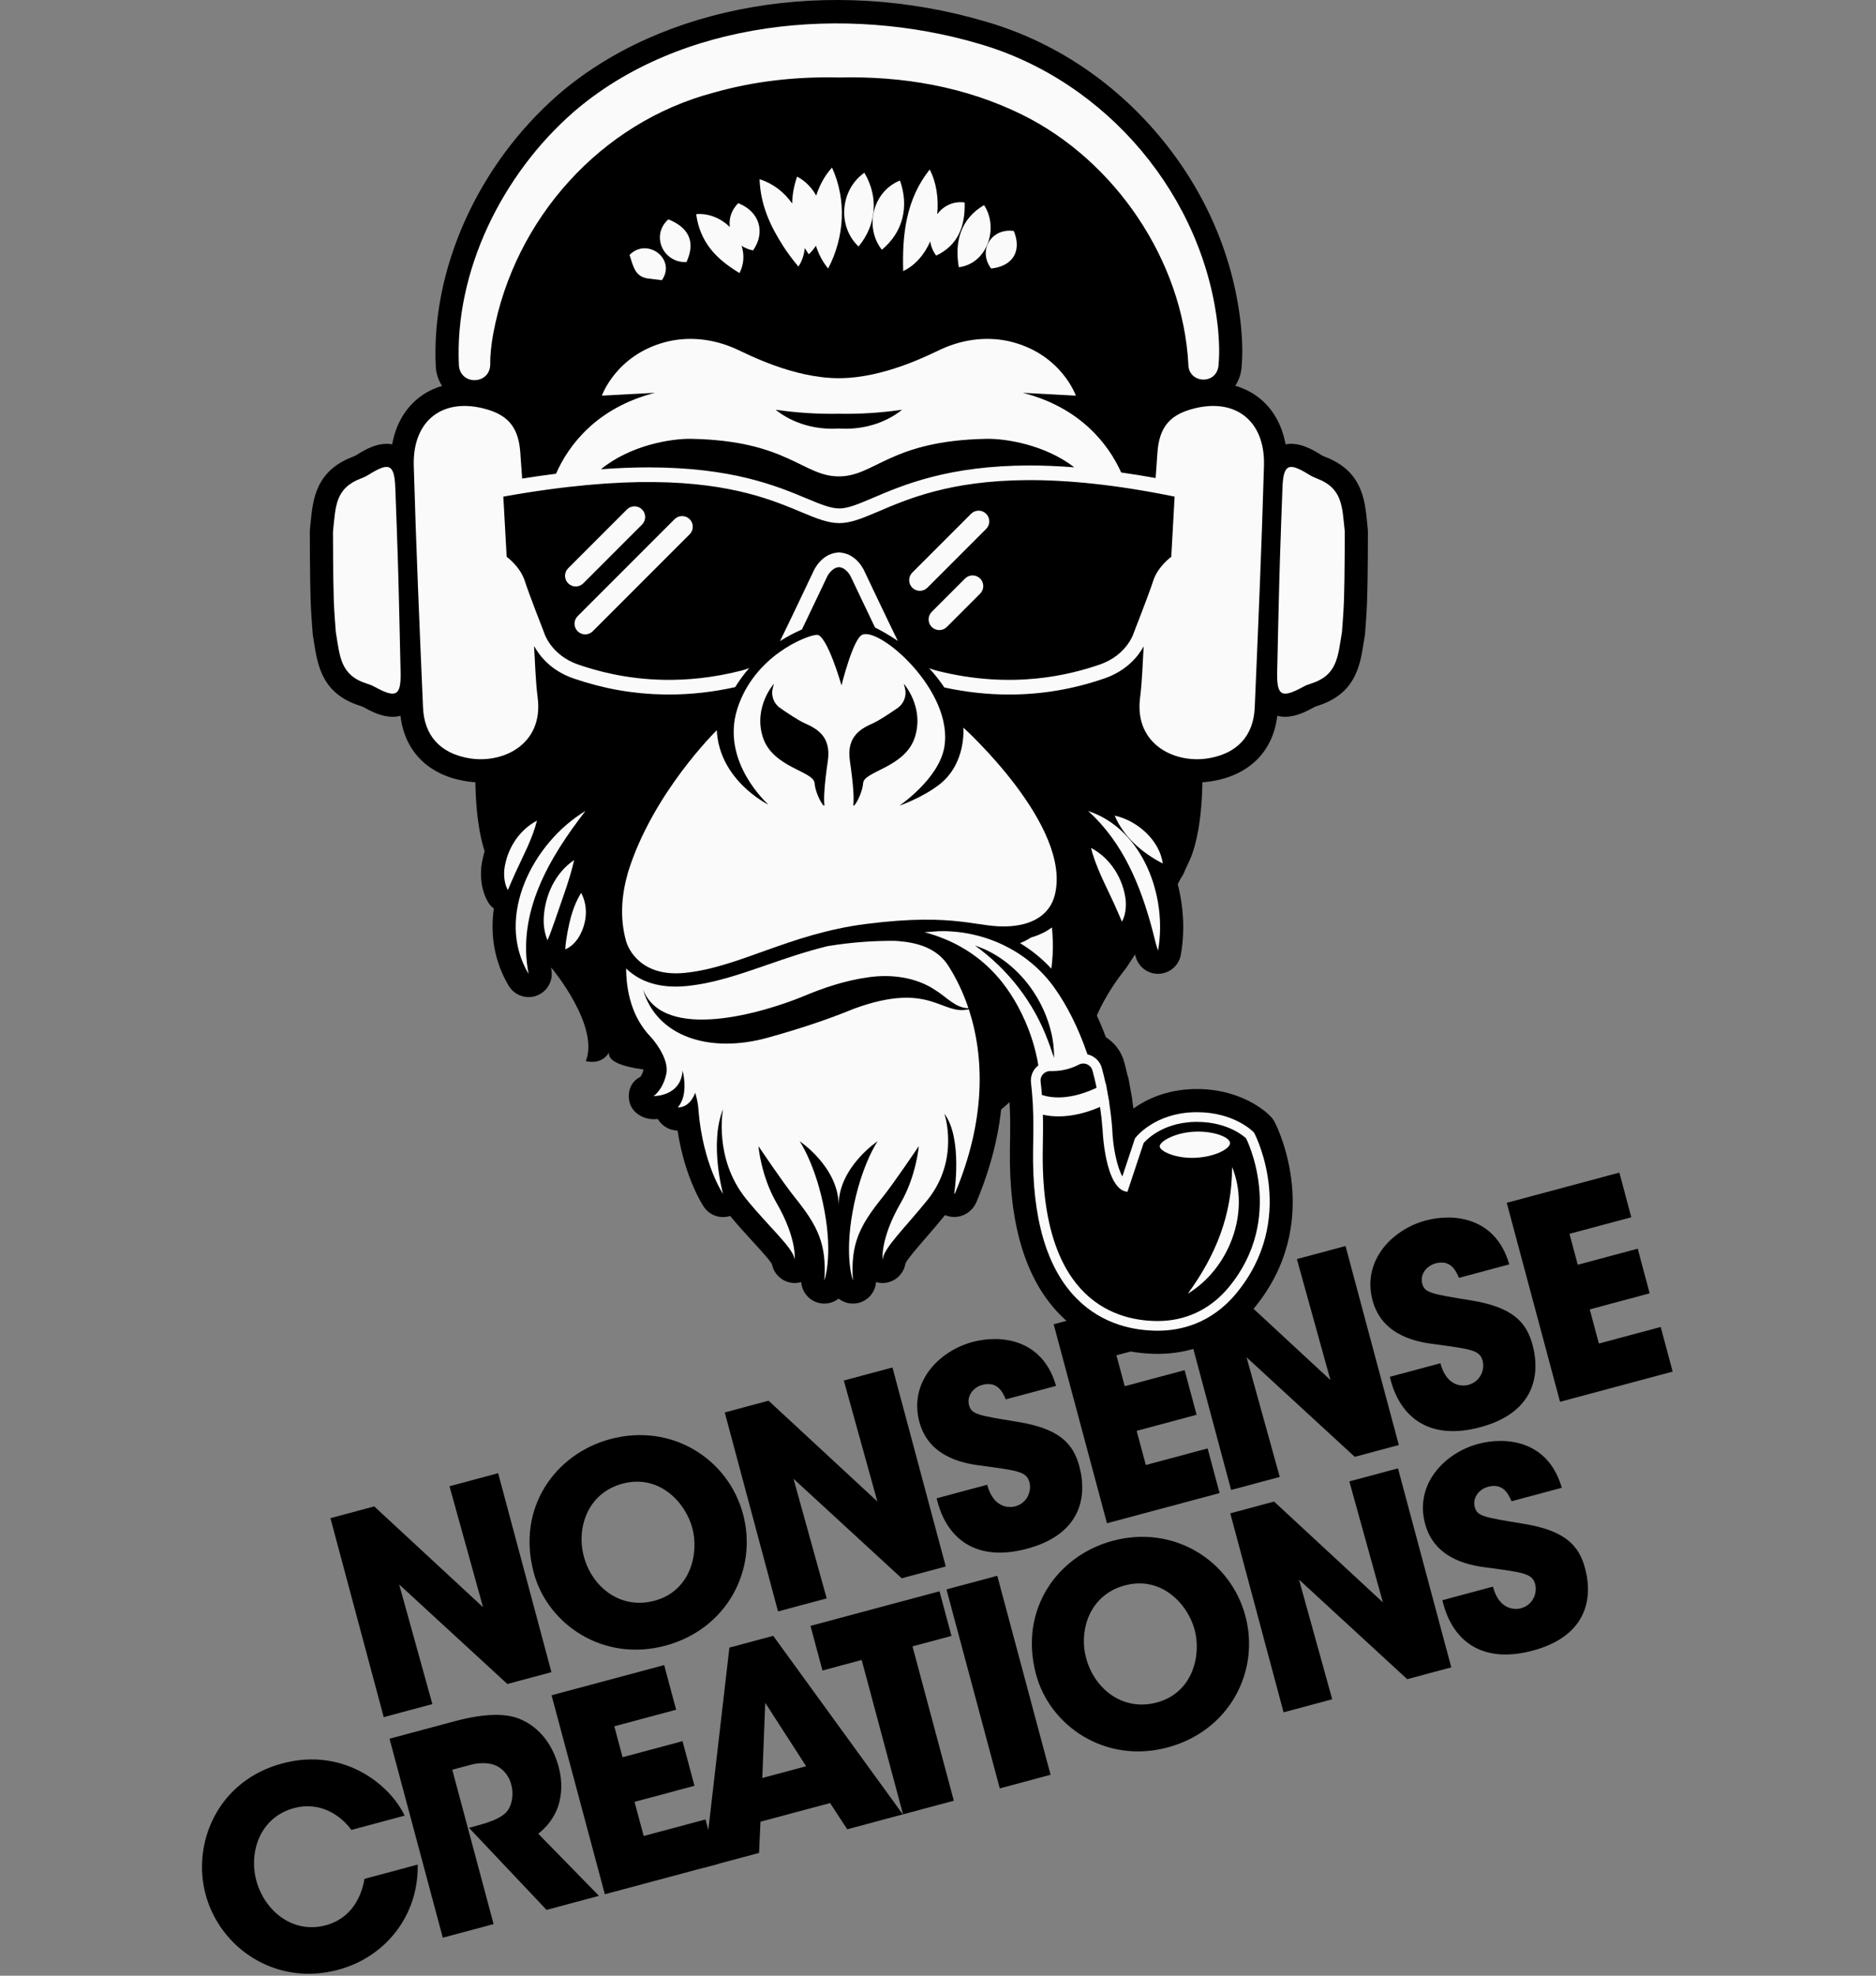 <svg width="760" height="800" viewBox="0 0 760 800" fill="none" xmlns="http://www.w3.org/2000/svg">
<rect x="0" y="0" width="760" height="800" fill="#808080" stroke="none"/>
<g clip-path="url(#clip0_3108_12533)">
<path d="M195.692 650.801L182.099 601.809L201.806 596.529L223.396 677.103L205.54 681.888L161.713 641.584L175.16 690.027L155.452 695.309L133.861 614.735L151.61 609.979L195.692 650.801Z" fill="black"/>
<path d="M236.536 630.287C239.832 642.592 251.31 651.887 265.139 648.181C279.729 644.272 283.247 629.092 280.476 618.747C277.675 608.295 267.008 596.799 252.201 600.767C237.936 604.588 233.473 618.854 236.507 630.179L236.536 630.287ZM216.22 636.781C209.159 610.431 225.036 588.671 247.248 582.72C272.074 576.068 295.016 590.693 301.026 613.124C307.036 635.554 294.59 659.662 269.546 666.372C244.177 673.17 221.793 657.579 216.249 636.89L216.22 636.781Z" fill="black"/>
<path d="M355.437 607.996L341.844 559.004L361.552 553.725L383.141 634.298L365.285 639.083L321.458 598.778L334.906 647.223L315.197 652.504L293.606 571.93L311.355 567.175L355.437 607.996Z" fill="black"/>
<path d="M399.926 601.211C402.435 610.576 408.643 610.663 411.258 609.962C416.157 608.649 418.017 603.832 417.025 600.13C415.887 595.885 412.162 595.481 398.349 593.581C392.074 592.812 376.511 590.913 372.456 575.779C368.107 559.554 380.502 547.014 394.003 543.396C405.111 540.421 422.307 541.881 427.827 561.177L407.465 566.632C406.301 564.025 404.276 559.082 397.96 560.774C394.368 561.738 391.555 565.177 392.576 568.988C393.568 572.689 396.008 573.085 412.24 575.739C429.075 578.463 434.752 584.411 437.262 593.774C440.705 606.622 437.426 621.388 416.084 627.107C394.961 632.768 383.142 622.63 379.456 606.696L399.926 601.211Z" fill="black"/>
<path d="M426.861 536.226L472.484 524.001L477.327 542.077L452.284 548.788L455.639 561.309L479.919 554.803L484.764 572.878L460.482 579.383L464.187 593.213L489.23 586.502L494.074 604.576L448.45 616.801L426.861 536.226Z" fill="black"/>
<path d="M538.981 558.815L525.388 509.824L545.096 504.544L566.685 585.118L548.829 589.903L505.002 549.597L518.449 598.042L498.741 603.323L477.151 522.75L494.9 517.994L538.981 558.815Z" fill="black"/>
<path d="M583.524 552.016C586.033 561.38 592.241 561.467 594.856 560.767C599.755 559.453 601.615 554.637 600.623 550.935C599.486 546.69 595.76 546.286 581.947 544.386C575.672 543.617 560.109 541.718 556.054 526.584C551.705 510.359 564.101 497.818 577.601 494.2C588.709 491.226 605.906 492.686 611.425 511.981L591.063 517.437C589.899 514.83 587.874 509.887 581.559 511.579C577.966 512.543 575.153 515.981 576.174 519.792C577.166 523.494 579.606 523.89 595.838 526.543C612.673 529.268 618.351 535.215 620.86 544.579C624.303 557.427 621.024 572.193 599.683 577.912C578.56 583.573 566.74 573.435 563.054 557.501L583.524 552.016Z" fill="black"/>
<path d="M610.405 487.045L656.028 474.819L660.871 492.895L635.828 499.606L639.184 512.127L663.464 505.621L668.307 523.696L644.027 530.202L647.732 544.031L672.774 537.32L677.617 555.394L631.995 567.619L610.405 487.045Z" fill="black"/>
<path d="M169.213 755.019C169.636 775.329 156.469 792.394 136.98 797.616C111.717 804.386 89.116 788.851 83.282 767.074C77.767 746.495 88.005 721.112 114.354 714.052C139.615 707.283 158.341 723.154 163.904 735.203L142.344 740.98C138.452 735.603 130.196 729.181 119.09 732.155C105.261 735.862 100.769 750.018 103.833 761.451C107.1 773.647 118.525 783.189 131.92 779.601C144.767 776.158 147.105 763.977 147.653 760.796L169.213 755.019Z" fill="black"/>
<path d="M157.795 704.046L184.146 696.985C196.777 693.6 205.229 693.786 210.628 696.075C218.778 699.492 223.957 706.625 226.319 715.444C227.982 721.651 227.524 726.908 226.2 731.114C224.618 736.09 221.427 739.862 218.054 742.517L242.648 767.669L221.416 773.359L189.986 740.118L193.36 739.213C198.587 737.813 202.933 736.181 205.19 733.709C207.256 731.405 208.304 727.039 207.109 722.576C205.971 718.329 202.997 715.508 199.808 714.495C197.143 713.692 193.671 713.806 190.841 714.565L183.219 716.607L199.965 779.106L179.385 784.62L157.795 704.046Z" fill="black"/>
<path d="M223.444 686.455L269.067 674.23L273.91 692.305L248.867 699.016L252.222 711.538L276.502 705.032L281.345 723.106L257.065 729.612L260.77 743.441L285.813 736.73L290.656 754.805L245.033 767.03L223.444 686.455Z" fill="black"/>
<path d="M310.01 689.517L308.825 719.944L326.574 715.188L310.01 689.517ZM307.504 750.29L285.183 756.271L295.496 667.148L313.243 662.392L365.757 734.68L343.219 740.719L336.285 730.09L308.084 737.647L307.504 750.29Z" fill="black"/>
<path d="M349.085 672.165L333.187 676.425L328.344 658.349L380.61 644.344L385.452 662.42L369.666 666.651L386.412 729.15L365.832 734.664L349.085 672.165Z" fill="black"/>
<path d="M425.604 718.647L405.023 724.161L383.434 643.586L404.015 638.072L425.604 718.647Z" fill="black"/>
<path d="M440.034 671.484C443.33 683.788 454.807 693.084 468.637 689.378C483.227 685.469 486.744 670.289 483.973 659.944C481.173 649.491 470.506 637.995 455.699 641.963C441.434 645.785 436.97 660.051 440.004 671.376L440.034 671.484ZM419.717 677.978C412.657 651.627 428.533 629.868 450.746 623.917C475.571 617.265 498.514 631.89 504.524 654.321C510.534 676.75 498.088 700.859 473.044 707.569C447.674 714.367 425.29 698.775 419.747 678.086L419.717 677.978Z" fill="black"/>
<path d="M560.235 648.846L546.641 599.854L566.349 594.574L587.939 675.148L570.083 679.933L526.256 639.629L539.703 688.074L519.995 693.353L498.404 612.78L516.153 608.024L560.235 648.846Z" fill="black"/>
<path d="M604.804 642.471C607.313 651.835 613.521 651.922 616.136 651.221C621.035 649.908 622.895 645.092 621.903 641.39C620.765 637.144 617.04 636.741 603.227 634.841C596.952 634.072 581.388 632.173 577.333 617.039C572.985 600.813 585.38 588.273 598.881 584.655C609.989 581.679 627.185 583.141 632.705 602.436L612.343 607.891C611.179 605.285 609.154 600.342 602.838 602.034C599.246 602.998 596.433 606.436 597.454 610.247C598.446 613.948 600.885 614.345 617.118 616.998C633.953 619.723 639.63 625.67 642.14 635.034C645.583 647.882 642.304 662.648 620.962 668.367C599.839 674.026 588.02 663.89 584.334 647.956L604.804 642.471Z" fill="black"/>
<path d="M486.961 307.355C486.961 307.355 488.54 333.316 481.993 348.257C475.445 363.197 456.176 392.05 456.176 392.05C456.176 392.05 436.753 415.247 442.35 429.651C442.35 429.651 435.18 431.869 432.234 424.741C432.234 424.741 427.381 416.042 418.974 433.061C407.662 455.958 376.472 464.104 376.472 464.104L386.762 279.221L484.611 274.107L486.961 307.355Z" fill="black"/>
<path d="M192.731 307.355C192.731 307.355 191.152 333.316 197.699 348.257C204.247 363.197 223.516 392.05 223.516 392.05C223.516 392.05 242.939 415.247 237.342 429.651C237.342 429.651 244.512 431.869 247.458 424.741C247.458 424.741 241.898 430.58 260.718 433.061C279.539 435.544 306.383 346.364 306.383 346.364L292.93 279.221L195.081 274.107L192.731 307.355Z" fill="black"/>
<path d="M554.112 214.295C554.013 213.378 553.927 212.481 553.841 211.609C552.93 202.25 551.796 190.604 536.588 184.892C536.106 184.712 535.7 184.52 535.386 184.322C532.153 182.297 526.58 178.825 520.797 179.921C519.364 171.934 515.587 165.337 509.766 160.879C506.974 158.74 503.825 157.191 500.416 156.216C501.725 154.235 502.609 151.913 502.923 149.356C502.934 149.268 502.944 149.178 502.952 149.087C503.425 144.012 503.373 138.736 502.783 132.41C499.933 104.251 488.454 77.483 469.589 55.003C450.778 32.587 426.436 16.579 399.247 8.726C336.323 -9.859 268.337 1.792 226.014 38.441C193.498 66.909 174.546 109.16 176.552 148.705C176.562 148.91 176.579 149.115 176.603 149.319C176.905 151.901 177.785 154.253 179.097 156.265C175.752 157.242 172.659 158.775 169.914 160.879C164.091 165.339 160.314 171.936 158.881 179.922C153.096 178.827 147.524 182.298 144.294 184.32C143.979 184.519 143.571 184.712 143.089 184.894C127.881 190.605 126.749 202.254 125.837 211.614C125.752 212.485 125.664 213.38 125.567 214.297C125.529 214.634 125.512 214.974 125.512 215.314C125.512 216.068 125.53 233.871 125.833 242.974C125.949 247.567 126.653 256.279 126.684 256.649C126.704 256.915 126.738 257.181 126.782 257.445C126.936 258.358 127.076 259.251 127.212 260.121C128.674 269.437 130.494 281.03 146.012 285.836C146.499 285.986 146.913 286.155 147.244 286.334C149.999 287.843 154.397 290.251 159.054 290.251C160.107 290.251 161.173 290.124 162.235 289.84C163.888 303.874 173.023 313.388 187.612 316.127C198.836 318.328 210.585 315.217 218.282 308.015C225.003 301.725 228.17 292.832 227.287 282.838C227.959 283.109 228.641 283.362 229.331 283.601C242.317 288.056 255.176 290.344 268.647 290.592C269.423 290.606 270.207 290.612 270.999 290.612C274.892 290.612 278.813 290.423 282.742 290.065C277.481 295.461 254.862 319.917 245.423 350.537C245.405 350.598 245.387 350.659 245.37 350.72C244.728 352.965 244.233 355.18 243.819 357.376C243.77 357.281 243.727 357.183 243.676 357.088C242.98 355.799 241.997 354.73 240.842 353.91C241.158 352.724 241.48 351.54 241.753 350.338C242.491 347.098 241.449 343.756 239.106 341.502C240.898 338.979 242.743 336.516 244.595 334.124C247.358 330.555 247.188 325.524 244.192 322.151C241.193 318.777 236.215 318.014 232.349 320.34C229.593 321.995 226.95 323.89 224.43 325.966C224.091 325.597 223.728 325.246 223.326 324.93C220.418 322.643 216.438 322.275 213.162 323.999C203.349 329.154 196.382 339.504 194.983 351.008C194.97 351.134 194.956 351.26 194.946 351.388C194.536 356.492 195.389 361.037 197.485 364.899C198.131 366.09 199.018 367.094 200.056 367.883C198.485 379.05 200.503 389.835 206.096 399.183C207.833 402.084 210.928 403.748 214.148 403.748C215.271 403.748 216.409 403.546 217.509 403.122C221.765 401.489 224.231 397.03 223.349 392.557C223.299 392.306 223.264 392.055 223.219 391.804C223.321 391.883 223.413 391.973 223.519 392.05C225.135 393.205 227.049 393.798 228.977 393.798C230.198 393.798 231.427 393.561 232.588 393.075C236.153 391.587 239.227 389.045 241.726 385.518C241.794 385.422 241.86 385.327 241.924 385.229C242.742 383.979 243.444 382.684 244.054 381.364C244.208 382.03 244.339 382.703 244.519 383.361C244.826 384.481 245.28 385.701 245.86 386.957C244.844 388.48 244.272 390.295 244.283 392.205C244.353 406.092 248.696 417.895 256.847 426.357C258.742 428.474 260.615 431.727 260.721 433.061C260.338 434.751 259.725 435.677 259.408 436.067C255.641 437.918 254.136 441.802 254.968 445.982C255.825 450.278 260.158 453.076 264.538 453.193C264.818 453.201 265.52 453.206 266.507 453.127C267.977 455.649 270.562 457.371 273.518 457.717C273.825 457.753 274.152 457.777 274.494 457.786C277.482 477.274 284.832 488.232 285.181 488.741C287.551 492.209 291.901 493.633 295.805 492.37C299.058 496.32 302.308 499.862 305.204 503.015C307.977 506.035 311.72 510.112 312.725 511.863C313.526 516.161 317.237 519.396 321.702 519.512C322.694 519.522 323.677 519.405 324.594 519.136C324.882 523.236 327.839 526.742 331.956 527.638C334.773 528.249 337.606 527.528 339.746 525.851C341.376 527.129 343.409 527.854 345.533 527.854C346.195 527.854 346.864 527.784 347.534 527.638C351.652 526.742 354.609 523.236 354.896 519.136C355.814 519.406 356.816 519.534 357.788 519.512C362.355 519.393 366.131 516.013 366.816 511.57C367.736 509.686 371.691 505.124 374.892 501.428C377.305 498.644 380.036 495.492 382.849 492.02C386.08 493.423 389.886 492.89 392.634 490.604C392.634 490.604 392.897 490.384 393.329 489.977C394.288 489.077 395.045 487.985 395.555 486.774C409.694 453.144 407.412 426.408 402.403 409.037C403.861 411.397 405.21 413.916 406.436 416.628C406.517 416.799 406.59 416.974 406.665 417.15L406.849 417.576C407.136 418.242 407.408 418.896 407.657 419.527L407.815 419.928C407.906 420.155 407.997 420.383 408.102 420.667C409.277 423.81 410.069 426.622 410.598 428.864C408.718 432.062 407.914 435.818 408.362 439.564C408.619 441.699 408.826 444.058 408.989 446.693L409.07 448.214C409.343 453.391 409.249 458.888 409.15 464.749L409.143 465.173C408.627 495.53 415.436 518.112 429.379 532.292C442.316 545.451 458.076 548.214 469.044 548.214L469.56 548.213C480.178 548.123 495.459 544.86 507.955 529.816C536.672 495.24 517.5 456.549 516.655 454.894L516.375 454.349C515.937 453.494 515.369 452.712 514.692 452.028L514.246 451.578C513.134 450.463 502.577 440.454 483.428 440.994C472.22 441.309 464.188 445.276 459.165 448.867C459.047 447.956 458.921 447.046 458.786 446.135C458.767 445.725 458.723 445.312 458.648 444.898L458.128 441.979C458.091 441.766 458.049 441.554 457.994 441.3L457.26 437.15C457.155 436.555 456.992 435.979 456.776 435.426C456.323 433.437 455.873 431.634 455.405 429.951C454.247 425.765 451.581 422.257 448.022 420.012C444.408 410.401 440.022 401.92 434.958 394.756C435.082 394.305 435.179 393.843 435.236 393.368C435.518 391.02 435.711 388.891 435.826 386.857C436.082 382.344 435.791 377.729 435.499 374.653C435.361 373.193 434.869 371.823 434.123 370.617C435.081 368.839 435.842 366.913 436.375 364.842C436.94 362.653 437.25 360.427 437.374 358.183C438.376 360.444 439.427 362.651 440.464 364.829C441.216 366.408 441.965 367.979 442.67 369.525C443.787 371.991 444.775 374.253 445.871 376.859C447.27 380.184 450.452 382.411 454.056 382.589C454.21 382.597 454.364 382.601 454.518 382.601C455.912 382.601 457.257 382.277 458.481 381.705C458.98 383.703 459.511 385.765 460.264 387.975C461.568 391.794 465.154 394.325 469.138 394.325C469.374 394.325 469.612 394.316 469.851 394.298C474.113 393.975 477.619 390.811 478.375 386.602C480.091 377.043 479.514 366.681 476.839 357.026C479.448 354.978 480.806 351.705 480.354 348.395C478.367 333.867 465.371 323.665 453.56 321.099C451.867 320.728 450.143 320.847 448.559 321.384C446.99 320.657 445.38 320.015 443.729 319.472C439.508 318.081 434.901 319.839 432.676 323.681C430.451 327.523 431.224 332.398 434.529 335.362C434.917 335.711 435.293 336.076 435.671 336.435C434.987 337.061 434.411 337.77 433.949 338.547C426.064 317.316 406.97 297.575 399.33 290.254C402.485 290.486 405.631 290.612 408.757 290.612C423.047 290.612 436.678 288.319 450.427 283.601C451.09 283.373 451.743 283.129 452.386 282.872C451.515 292.851 454.683 301.733 461.395 308.015C467.466 313.695 476.056 316.829 484.887 316.829C487.255 316.829 489.639 316.604 491.996 316.142C506.652 313.39 515.791 303.874 517.445 289.84C518.507 290.124 519.573 290.251 520.625 290.251C525.281 290.251 529.679 287.843 532.434 286.336C532.763 286.155 533.178 285.987 533.67 285.835C549.183 281.032 551.003 269.439 552.465 260.125C552.603 259.255 552.743 258.361 552.897 257.445C552.941 257.181 552.974 256.914 552.996 256.647C553.025 256.277 553.729 247.567 553.843 243.049C554.148 233.871 554.167 216.068 554.167 215.314C554.167 214.974 554.15 214.633 554.112 214.295Z" fill="black"/>
<path d="M161.173 226.531C161.057 222.195 160.299 201.325 160.137 197.32C159.75 187.823 157.552 187.085 149.279 192.269C148.371 192.839 147.394 193.297 146.392 193.674C135.648 197.708 135.993 205.16 134.896 215.306C134.896 215.306 134.912 233.604 135.215 242.738C135.326 247.122 136.038 255.889 136.038 255.889C137.729 265.952 137.824 273.478 148.788 276.874C149.812 277.191 150.813 277.592 151.752 278.106C160.318 282.795 162.469 281.927 162.294 272.425C162.222 268.417 161.493 236.155 161.173 226.531Z" fill="#FAFAFA"/>
<path d="M533.3 193.674C532.298 193.297 531.321 192.837 530.414 192.269C522.139 187.085 519.941 187.823 519.555 197.32C519.393 201.325 518.635 222.195 518.519 226.531C518.199 236.155 517.47 268.417 517.398 272.425C517.224 281.927 519.374 282.794 527.94 278.106C528.879 277.592 529.88 277.191 530.903 276.874C541.868 273.478 541.962 265.952 543.656 255.889C543.656 255.889 544.366 247.122 544.476 242.738C544.78 233.604 544.796 215.306 544.796 215.306C543.697 205.16 544.046 197.708 533.3 193.674Z" fill="#FAFAFA"/>
<path d="M347.812 99.826C355.098 90.984 356.007 79.812 350.171 69.948C340.402 76.788 339.114 91.579 347.812 99.826Z" fill="#FAFAFA"/>
<path d="M364.59 73.094C353.627 77.482 350.026 91.908 357.252 101.136C365.902 93.967 368.322 83.57 364.59 73.094Z" fill="#FAFAFA"/>
<path d="M376.851 97.769C377.167 99.791 377.942 101.758 379.262 103.495C388.111 99.327 391.081 91.569 390.794 82.003C386.111 81.341 382.202 83.43 379.692 86.716C380.314 80.272 379.306 73.727 376.641 68.638C367.058 80.678 365.462 94.845 365.896 109.785C370.878 107.398 374.53 103.003 376.851 97.769Z" fill="#FAFAFA"/>
<path d="M398.653 83.053C389.216 88.578 386.622 97.845 388.433 108.213C399.989 106.747 404.758 92.288 398.653 83.053Z" fill="#FAFAFA"/>
<path d="M410.714 93.536C401.699 92.198 395.981 101.402 401.541 108.737C410.277 107.788 414.056 101.709 410.714 93.536Z" fill="#FAFAFA"/>
<path d="M323.437 107.95C325.025 105.613 325.766 103.02 326.033 100.431C326.534 101.282 327.059 102.129 327.63 102.971C328.784 101.918 329.746 100.74 330.539 99.48C331.606 102.845 333.238 106.003 335.493 108.737C342.14 95.992 343.045 81.006 337.065 67.851C334.136 71.069 331.997 74.995 330.66 79.213C328.884 76.005 326.278 73.262 322.913 71.52C321.616 75.252 320.977 78.881 320.926 82.424C317.753 77.887 313.268 74.313 307.712 72.57C308.11 82.944 311.925 91.287 317.284 99.66C318.979 102.269 320.819 104.791 323.437 107.95Z" fill="#FAFAFA"/>
<path d="M299.062 82.266C296.228 85.118 295.216 88.65 295.671 91.917C292.079 88.421 287.128 86.261 282.026 86.722C283.609 98.069 290.021 104.819 299.588 110.572C301.458 106.933 301.556 103.061 300.437 99.514C301.756 100.403 303.314 101.063 305.09 101.398C310.317 93.833 307.53 85.583 299.062 82.266Z" fill="#FAFAFA"/>
<path d="M278.104 106.116C281.911 97.853 278.971 92.125 270.766 88.819C263.521 95.244 268.6 106.553 278.104 106.116Z" fill="#FAFAFA"/>
<path d="M255.042 103.232C256.608 108.166 257.37 111.966 262.373 112.757L268.146 113.454C274.103 104.898 262.18 95.921 255.042 103.232Z" fill="#FAFAFA"/>
<path d="M469.139 384.945C473.046 363.197 463.14 335.745 440.791 328.381C455.016 341.144 462.191 358.884 466.939 376.903C467.626 379.548 468.214 382.234 469.139 384.945Z" fill="#FAFAFA"/>
<path d="M451.571 330.265C455.405 339.146 462.624 345.254 471.061 349.666C469.762 340.172 460.667 332.243 451.571 330.265Z" fill="#FAFAFA"/>
<path d="M441.985 343.34C443.958 351.185 447.917 358.428 451.215 365.656C452.291 368.031 453.327 370.394 454.517 373.221C455.976 370.529 456.28 367.39 456.038 364.417C454.981 355.705 449.842 347.468 441.985 343.34Z" fill="#FAFAFA"/>
<path d="M204.304 352.14C204.08 354.938 204.364 357.894 205.737 360.425C206.857 357.766 207.833 355.542 208.846 353.306C211.945 346.513 215.681 339.673 217.533 332.3C210.139 336.186 205.301 343.939 204.304 352.14Z" fill="#FAFAFA"/>
<path d="M237.179 328.379C215.998 341.104 200.295 371.216 214.147 394.366C209.264 369.538 222.522 347.31 237.179 328.379Z" fill="#FAFAFA"/>
<path d="M220.275 371.679C220.128 374.724 220.615 377.844 221.793 380.732C223.102 377.839 223.884 375.15 224.888 372.51C227.555 364.605 230.734 356.476 232.605 348.257C224.92 353.393 220.729 362.633 220.275 371.679Z" fill="#FAFAFA"/>
<path d="M229.768 378.253C229.442 380.151 229.139 382.048 228.982 384.419C231.155 383.511 232.809 381.886 234.08 380.094C237.639 374.654 238.597 367.422 235.425 361.54C232.16 366.844 230.855 372.316 229.768 378.253Z" fill="#FAFAFA"/>
<path d="M497.722 521.315C489.798 530.853 479.555 534.823 469.45 534.908C469.307 534.909 469.166 534.909 469.02 534.909C453.867 534.909 421.379 528.295 422.447 465.398C422.527 460.631 422.606 455.946 422.495 451.37C424.454 451.811 426.561 452.048 428.792 452.048C434.125 452.048 439.794 450.754 445.648 448.23C446.089 451.232 446.431 454.236 446.661 457.238C446.661 457.238 447.538 481.784 456.745 482.602L463.295 462.877C463.295 462.877 469.804 454.685 483.803 454.291C484.182 454.281 484.556 454.275 484.926 454.275C498.176 454.275 504.816 460.961 504.816 460.961C504.816 460.961 521.194 493.053 497.722 521.315ZM394.986 382.87C411.443 388.338 423.607 404.182 426.472 421.064C426.888 423.48 426.986 425.951 427.078 428.368C426.125 426.09 425.53 423.775 424.611 421.566C418.864 405.978 408.482 392.6 394.986 382.87ZM442.586 433.499C443.227 435.812 443.764 438.14 444.259 440.472L443.432 440.843C438.21 443.185 433.258 444.372 428.713 444.372C426.287 444.372 424.473 444.02 423.38 443.725L422.097 443.378C421.954 441.554 421.786 439.748 421.573 437.975C421.293 435.643 423.146 433.692 425.477 433.692C425.522 433.692 425.568 433.694 425.615 433.695C425.875 433.703 426.133 433.708 426.389 433.708C430.837 433.708 434.478 432.442 437.126 431.063C437.684 430.771 438.275 430.636 438.856 430.636C440.523 430.636 442.103 431.753 442.586 433.499ZM508.032 458.63L507.601 458.196C507.282 457.876 499.64 450.352 484.926 450.352C484.52 450.352 484.11 450.358 483.693 450.369C468.047 450.81 460.536 460.043 460.222 460.435L459.791 460.979L459.571 461.64L454.679 476.372C452.616 472.649 450.872 464.963 450.582 457.096L450.58 457.018L450.573 456.938C450.309 453.493 449.902 450.018 449.367 446.57L449.416 446.547L448.88 443.544C448.85 443.374 448.809 443.207 448.777 443.036L448.025 438.782L447.925 438.826C447.455 436.671 446.944 434.535 446.368 432.453C445.587 429.633 443.301 427.546 440.543 426.923C436.732 415.851 432.184 407.067 427.263 400.118C416.994 385.615 400.087 377.268 382.32 377.037C379.199 376.997 377.16 377.38 374.522 377.467C397.891 383.739 408.941 399.396 414.951 412.69C415.129 413.075 415.294 413.473 415.464 413.864C415.791 414.62 416.099 415.363 416.389 416.098C416.556 416.524 416.729 416.945 416.888 417.379C419.244 423.676 420.261 428.875 420.657 431.402C420.264 431.704 419.893 432.036 419.561 432.411C418.101 434.056 417.415 436.253 417.678 438.443C417.974 440.912 418.192 443.526 418.357 446.194L418.438 447.72C418.728 453.229 418.632 458.89 418.53 464.884L418.523 465.332C418.052 493.079 423.956 513.395 436.07 525.715C446.728 536.557 459.871 538.833 469.02 538.833L469.482 538.831C478.113 538.759 490.543 536.098 500.74 523.822C525.579 493.916 509.028 460.582 508.311 459.177L508.032 458.63Z" fill="#FAFAFA"/>
<path d="M484.256 468.824C492.127 468.456 498.322 465.207 498.322 462.866C498.322 460.525 491.755 457.873 483.884 458.243C476.012 458.612 469.744 462.209 469.817 464.201C469.889 466.192 476.383 469.194 484.256 468.824Z" fill="#FAFAFA"/>
<path d="M481.213 523.835C497.928 513.695 506.678 490.901 499.137 472.523C499.164 491.952 492.543 508.296 481.213 523.835Z" fill="#FAFAFA"/>
<path d="M413.219 381.891C417.916 384.733 422.206 388.206 425.924 392.248C426.153 390.332 426.346 388.373 426.463 386.324C426.677 382.546 426.439 378.47 426.163 375.536C423.804 377.299 420.93 378.679 417.637 379.632C416.217 380.574 414.746 381.309 413.219 381.891Z" fill="#FAFAFA"/>
<path d="M345.936 408.462C334.947 413.013 322.618 416.986 310.881 420.224C287.472 426.681 266.037 419.774 260.493 400.71C269.092 422.061 309.276 410.112 325.526 403.389C333.747 399.946 342.357 397.053 351.556 395.758C360.9 394.353 371.115 395.64 379.054 401.004C383.378 403.681 387.223 408.272 392.334 408.237C390.176 401.802 387.382 396.075 384.233 391.126C379.44 383.597 371.038 381.654 364.11 381.084C363.555 381.039 363.015 381.005 362.482 380.976C354.448 380.922 345.45 381.441 335.263 383.118C326.421 385.277 318.421 388.043 310.598 390.754C299.462 394.613 288.945 398.258 277.82 399.301C276.437 399.431 275.067 399.496 273.751 399.496C263.89 399.496 257.603 396.007 253.66 392.158C253.702 400.663 255.642 411.701 263.749 420.005C263.749 420.005 271.32 428.257 269.932 434.832C268.544 441.407 264.784 443.815 264.784 443.815C264.784 443.815 275.785 444.11 276.531 433.528C276.531 433.528 279.207 443.122 274.606 448.399C274.606 448.399 279.232 448.942 281.641 442.462C282.926 446.688 282.975 449.674 282.975 449.674C284.792 471.544 292.923 483.451 292.923 483.451C292.923 483.451 287.253 463.104 292.923 449.095C292.923 449.095 288.962 469 302.263 485.451C311.532 496.917 321.608 505.465 321.942 510.133C321.942 510.133 322.993 501.638 314.604 487.12C308.249 476.122 307.266 464.105 307.266 464.105C307.266 464.105 317.333 479.065 321.942 484.785C331.353 496.462 334.951 503.796 333.95 518.472C333.95 518.472 337.47 509.134 334.042 490.455C330.614 471.776 323.944 462.104 323.944 462.104C323.944 462.104 339.531 472.444 339.741 487.787C339.953 472.444 355.54 462.104 355.54 462.104C355.54 462.104 348.87 471.776 345.442 490.455C342.014 509.134 345.534 518.472 345.534 518.472C344.533 503.796 348.131 496.462 357.542 484.785C362.151 479.065 372.217 464.105 372.217 464.105C372.217 464.105 371.233 476.122 364.879 487.12C356.49 501.638 357.542 510.133 357.542 510.133C357.876 505.465 366.408 497.433 375.677 485.966C388.978 469.514 382.581 450.941 382.581 450.941C390.122 461.04 386.559 483.451 386.559 483.451C386.559 483.451 386.691 483.341 386.905 483.138C399.433 453.341 398.797 427.889 392.47 408.669C381.465 411.388 376.937 397.09 345.936 408.462Z" fill="#FAFAFA"/>
<path d="M198.6 147.598C198.553 143.653 199.045 139.4 199.807 135.196C208.413 88.701 243.259 49.643 289.091 37.522C305.378 32.884 322.521 30.953 339.89 31.385C365.754 30.724 391.255 35.14 414.258 46.527C451.721 65.084 479.169 105.471 481.419 147.445C481.359 155.274 492.661 156.016 493.617 148.216C494.098 143.051 493.907 138.188 493.457 133.353C488.027 79.715 448.381 32.679 396.596 17.722C342.878 1.856 275.776 7.761 232.2 45.498C203.501 70.624 183.975 109.801 185.926 148.23C186.864 156.26 198.518 155.609 198.6 147.598Z" fill="#FAFAFA"/>
<path d="M240.127 255.614L279.39 216.351C281.08 214.663 281.08 211.924 279.39 210.235C277.702 208.545 274.963 208.545 273.273 210.235L234.011 249.497C232.322 251.187 232.322 253.926 234.011 255.614C235.7 257.302 238.439 257.302 240.127 255.614Z" fill="#FAFAFA"/>
<path d="M399.511 208.05C397.823 206.361 395.084 206.361 393.395 208.05L369.584 231.859C367.896 233.549 367.896 236.288 369.584 237.977C371.274 239.665 374.012 239.665 375.701 237.977L399.511 214.167C401.201 212.477 401.201 209.738 399.511 208.05Z" fill="#FAFAFA"/>
<path d="M383.578 253.879L397.072 240.385C398.762 238.696 398.762 235.957 397.072 234.269C395.384 232.579 392.645 232.579 390.955 234.269L377.462 247.761C375.772 249.451 375.772 252.19 377.462 253.879C379.151 255.567 381.89 255.567 383.578 253.879Z" fill="#FAFAFA"/>
<path d="M253.983 206.29L230.172 230.1C228.484 231.79 228.484 234.529 230.172 236.217C231.862 237.906 234.601 237.906 236.289 236.217L260.099 212.407C261.789 210.718 261.789 207.979 260.099 206.29C258.411 204.602 255.672 204.602 253.983 206.29Z" fill="#FAFAFA"/>
<path d="M309.059 298.562C305.099 286.302 313.534 276.852 313.534 276.852L313.068 278.612C312.261 281.655 313.438 284.876 316.023 286.672C319.195 288.878 323.39 291.661 325.916 292.815C330.387 294.858 336.899 297.796 335.366 308.141C333.833 318.484 333.706 323.719 333.961 325.826C334.216 327.936 330.387 321.932 330.002 317.08C329.619 312.228 313.017 310.822 309.059 298.562ZM353.756 292.815C356.28 291.661 360.476 288.878 363.649 286.672C366.234 284.876 367.41 281.655 366.604 278.612L366.137 276.852C366.137 276.852 374.572 286.302 370.613 298.562C366.653 310.822 350.052 312.228 349.67 317.08C349.286 321.932 345.455 327.936 345.71 325.826C345.966 323.719 345.837 318.484 344.306 308.141C342.773 297.796 349.286 294.858 353.756 292.815ZM277.305 393.954C299.293 391.823 319.613 378.113 350.853 374.135C388.17 369.384 395.988 375.972 409.175 375.054C419.928 374.306 425.583 369.171 427.298 362.505C434.495 334.531 390.262 294.61 390.262 294.61C390.262 294.61 391.595 309.039 380.595 317.64C373.737 323.004 364.33 326.261 364.33 326.261C364.33 326.261 380.181 315.554 382.515 302.76C386.664 280.019 356.294 253.66 349.253 257.056C345.5 258.865 340.91 277.528 340.91 277.528C340.91 277.528 335.003 256.89 330.907 257.056C326.81 257.222 305.423 265.593 298.66 287.146C291.898 308.698 311.313 325.826 311.313 325.826C311.313 325.826 291.394 316.17 290.383 295.689C290.383 295.689 264.3 321.164 254.396 353.3C251.924 361.934 250.966 371.338 253.576 380.888C254.679 384.926 260.188 395.611 277.305 393.954Z" fill="#FAFAFA"/>
<path d="M340.657 223.765C340.399 223.739 340.137 223.696 339.877 223.657C339.617 223.696 339.354 223.739 339.097 223.765C332.473 224.445 329.585 231.239 329.585 231.239C329.585 231.239 320.584 250.262 315.997 259.603C315.996 259.607 315.993 259.61 315.991 259.614C318.679 257.877 321.628 256.28 324.878 254.893C329.434 245.428 334.881 233.919 334.95 233.776L335.023 233.611C335.041 233.575 336.736 229.972 339.705 229.668L339.877 229.648L340.051 229.668C343.025 229.974 344.721 233.593 344.737 233.629L344.804 233.776C344.87 233.915 350.026 244.808 354.501 254.112C356.814 255.247 360.071 257.026 363.72 259.534L363.719 259.527C359.122 250.16 350.168 231.239 350.168 231.239C350.168 231.239 347.281 224.445 340.657 223.765Z" fill="#FAFAFA"/>
<path d="M279.953 177.694C319.035 178.389 325.206 192.906 339.842 192.906C354.478 192.906 360.648 178.389 399.729 177.694C407.48 177.556 423.381 180.105 435.22 189.23H435.223C428.983 188.749 422.968 188.481 417.247 188.481C384.427 188.481 365.99 196.335 353.786 201.534C347.857 204.06 343.572 205.885 340.056 205.887C336.476 205.887 332.351 204.165 326.634 201.778C314.692 196.791 296.643 189.254 262.688 189.254H262.671C256.595 189.254 250.172 189.516 243.465 190.003C255.39 180.236 271.985 177.552 279.953 177.694ZM339.842 167.547C348.316 167.696 356.765 167.167 365.449 165.92C358.408 171.593 348.992 174.131 339.842 173.513C330.691 174.131 321.274 171.593 314.234 165.92C322.919 167.167 331.366 167.696 339.842 167.547ZM217.822 282.513C216.935 275.578 216.8 268.549 216.354 261.557C218.527 265.549 223.169 271.564 232.379 274.727C244.423 278.861 256.343 280.982 268.82 281.211C269.54 281.225 270.267 281.231 271.002 281.231C279.893 281.231 288.907 280.221 297.826 278.241C299.408 275.694 301.302 273.052 303.555 270.444C303.543 270.459 303.53 270.474 303.518 270.487C301.753 271.203 300.545 271.492 300.545 271.492C288.89 274.486 278.261 275.449 268.927 275.278C253.373 274.992 241.418 271.556 234.305 269.115C222.925 265.207 220.378 256.036 220.378 256.036C220.378 256.036 214.433 240.921 212.565 235.145C210.696 229.371 205.262 225.463 205.262 225.463L203.903 201.091C304.272 183.152 321.887 211.822 340.056 211.82C358.108 211.819 378.872 181.298 475.859 201.091L474.5 225.463C474.5 225.463 469.065 229.371 467.197 235.145C465.328 240.921 459.383 256.036 459.383 256.036C459.383 256.036 456.836 265.207 445.457 269.115C434.077 273.021 410.298 279.475 379.216 271.492C379.216 271.492 378.11 271.231 376.461 270.577L376.442 270.59C378.574 272.929 380.648 275.504 382.561 278.372C391.275 280.264 400.067 281.231 408.76 281.231C421.998 281.231 434.632 279.104 447.383 274.727C456.481 271.603 461.126 265.698 463.318 261.747C462.881 268.677 462.739 275.641 461.861 282.513C459.392 301.83 476.624 309.595 490.267 306.923C501.34 304.843 507.82 297.855 508.309 286.522C509.718 253.865 511.129 221.206 512.057 188.533C512.588 169.891 499.796 160.543 482.109 165.86C473.528 168.441 469.617 173.447 468.908 183.165C468.655 186.633 468.411 190.103 468.161 193.571C463.406 192.71 458.759 191.962 454.211 191.319H454.212C449.045 179.827 437.58 164.972 414.332 159.058L435.848 160.21C435.848 160.21 430.195 143.94 410.391 138.585C400.749 135.979 390.499 137.223 381.404 141.349C376.943 143.374 358.393 153.142 339.842 153.142C321.29 153.142 302.739 143.374 298.278 141.349C289.183 137.223 278.933 135.979 269.292 138.585C249.489 143.94 243.834 160.21 243.834 160.21L265.352 159.058C241.753 165.06 230.302 180.272 225.249 191.831H225.252C220.783 192.394 216.218 193.037 211.538 193.784C211.282 190.245 211.034 186.704 210.775 183.165C210.066 173.447 206.155 168.441 197.573 165.86C179.887 160.543 167.095 169.891 167.625 188.533C168.555 221.206 169.964 253.865 171.374 286.522C171.863 297.855 178.342 304.843 189.416 306.923C203.059 309.595 220.291 301.83 217.822 282.513Z" fill="#FAFAFA"/>
</g>
<defs>
<clipPath id="clip0_3108_12533">
<rect width="596.315" height="800" fill="white" transform="translate(81.843)"/>
</clipPath>
</defs>
</svg>
